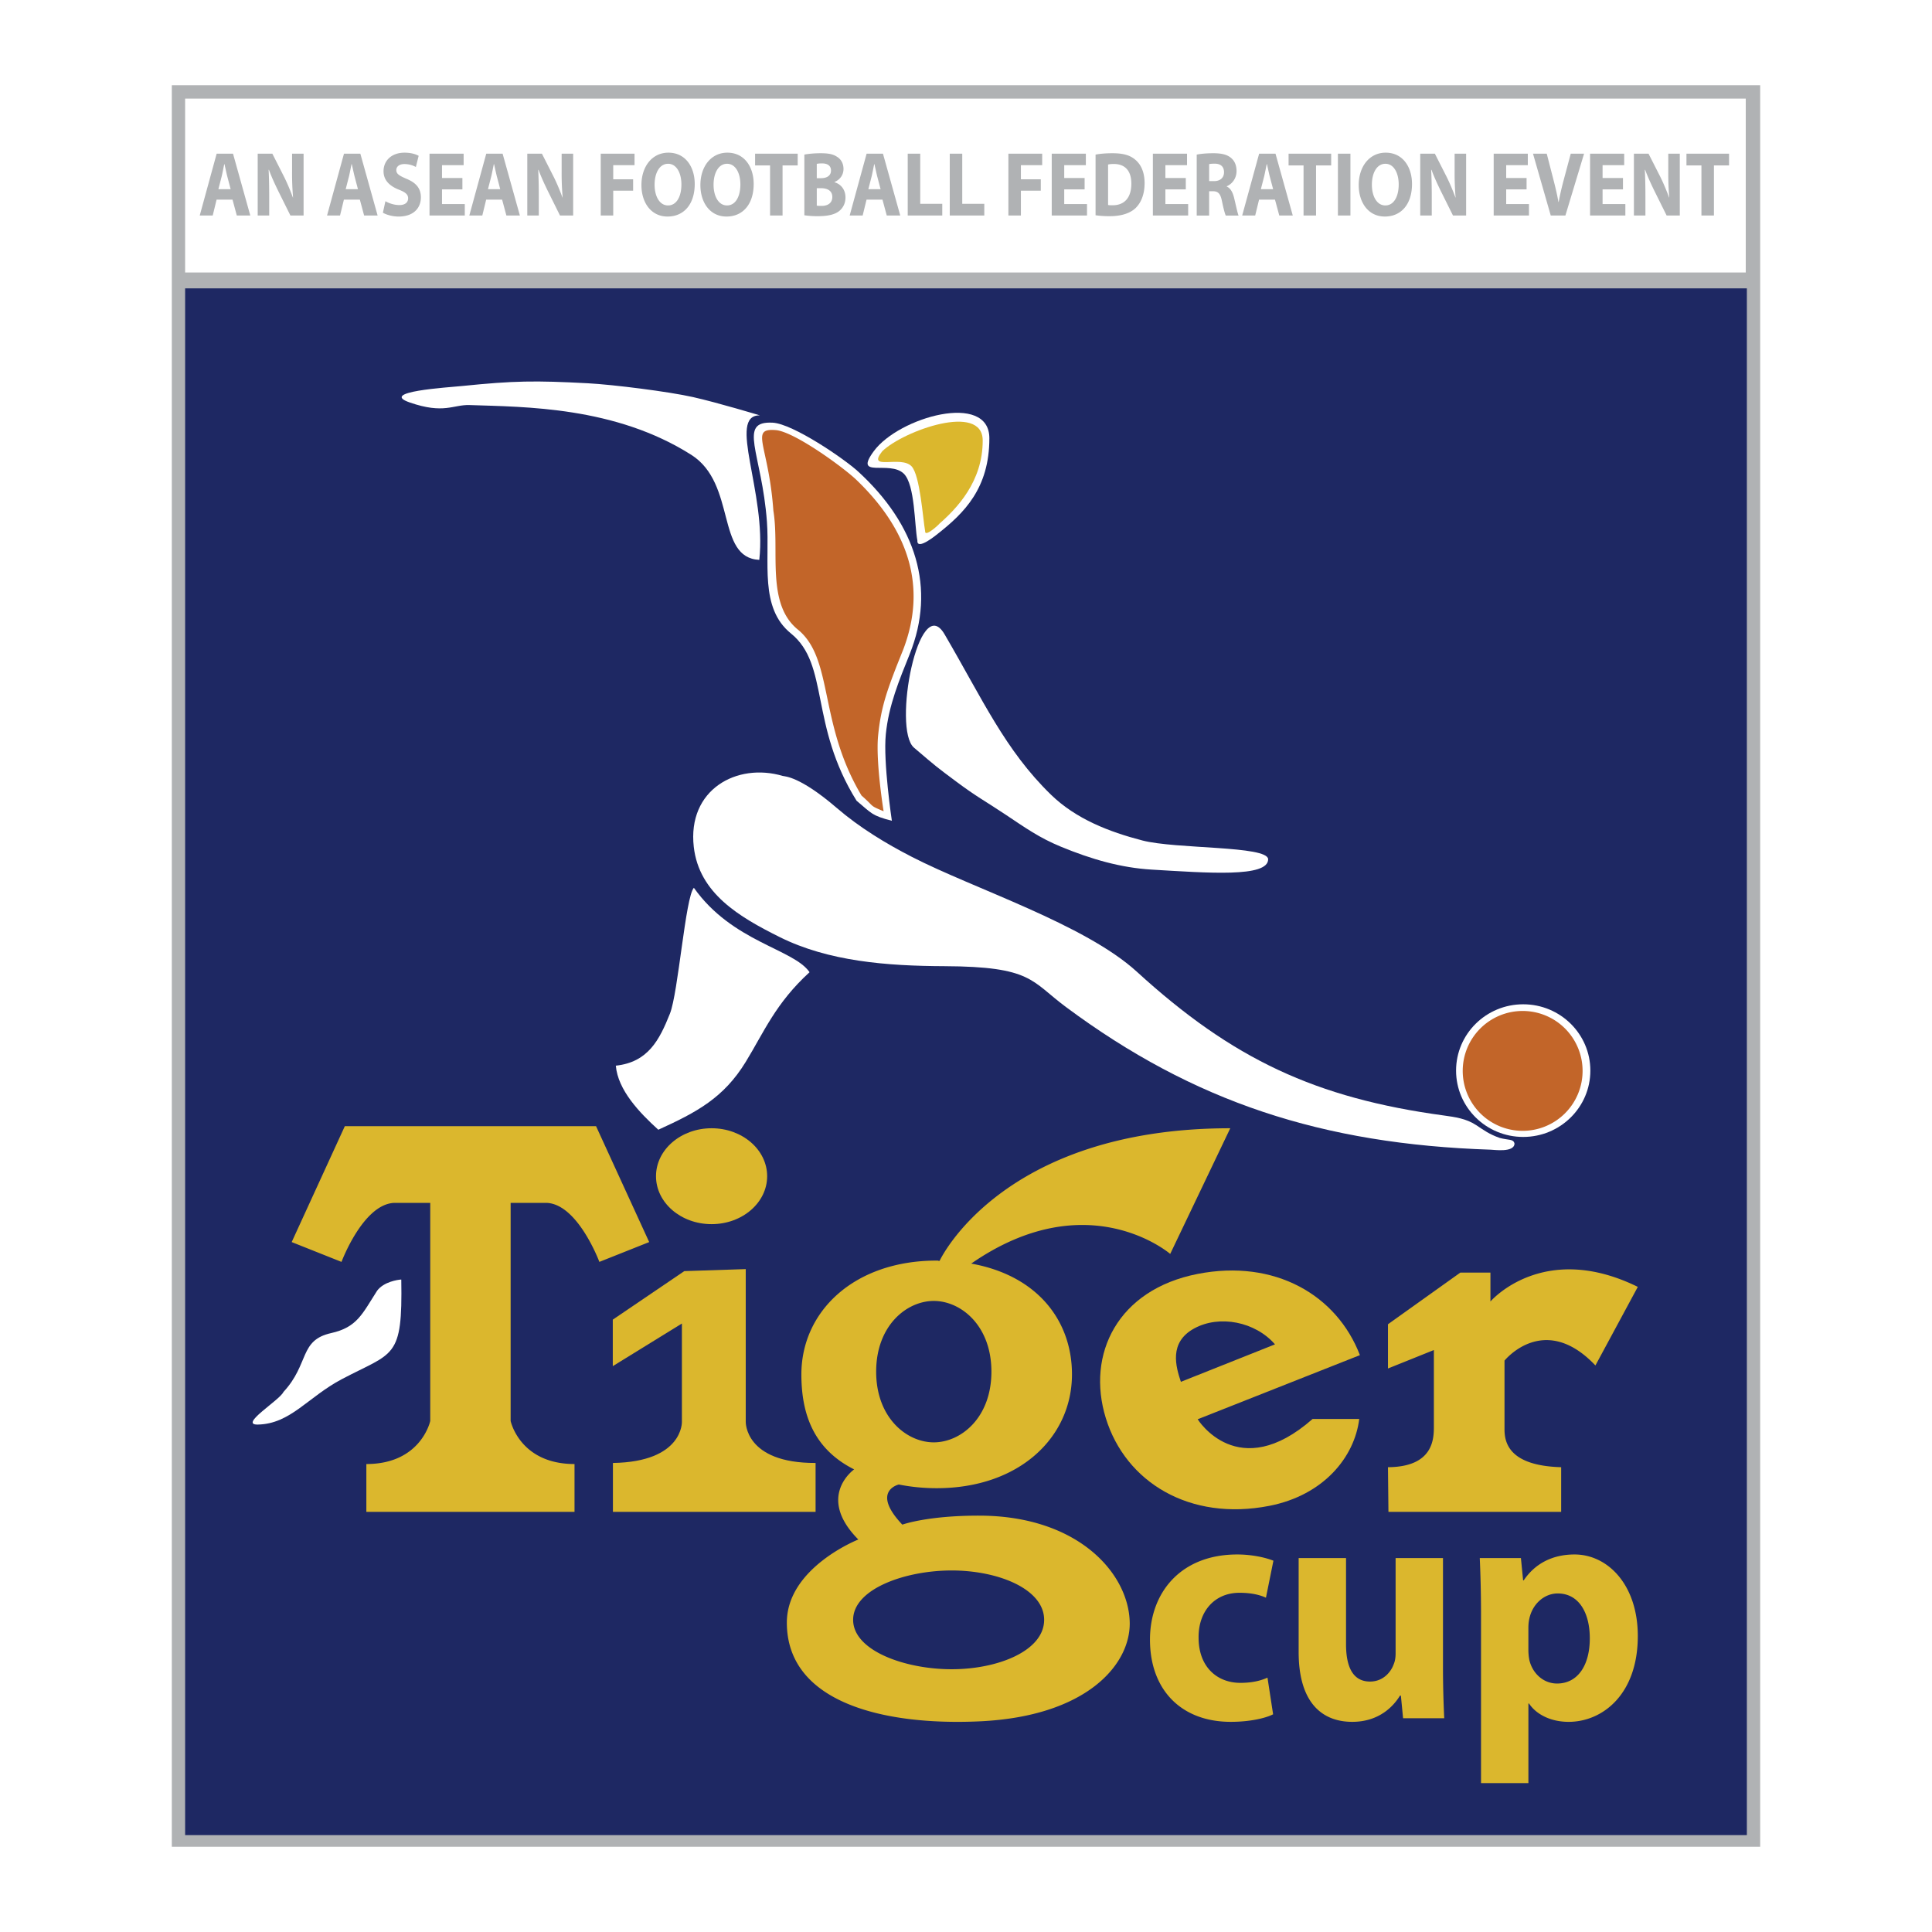 <svg xmlns="http://www.w3.org/2000/svg" width="2500" height="2500" viewBox="0 0 192.756 192.756"><g fill-rule="evenodd" clip-rule="evenodd"><path fill="#fff" d="M0 0h192.756v192.756H0V0z"/><path fill="#b0b2b4" d="M175.613 184.252H17.142V8.504h158.471v175.748z"/><path fill="#1e2863" d="M174.285 183.089H18.47V28.77h155.815v154.319z"/><path d="M90.759 65.266c-1.041 2.593-2.091 5.09-2.381 7.993-.277 2.754.604 8.63.604 8.63-2.013-.516-2.013-.738-3.521-2-4.723-7.58-2.699-13.577-6.548-16.689-3.165-2.56-2.096-7.11-2.396-11.154-.511-6.885-2.978-10.067.582-9.874 2.008.109 7.105 3.575 8.535 4.889 5.765 5.297 7.763 11.631 5.125 18.205z" fill="#fff"/><path d="M94.237 63.28c3.812 6.518 6.034 11.543 10.61 15.998 2.506 2.438 5.82 3.717 9.123 4.575 3.381.879 12.475.51 12.553 1.866.031 1.855-6.068 1.369-11.611 1.042-3.086-.183-6.021-1.031-9.066-2.287-2.156-.887-3.543-1.882-5.537-3.211-1.996-1.331-2.879-1.772-4.877-3.265-2.042-1.524-1.877-1.386-4.243-3.403-2.179-1.857.482-15.703 3.048-11.315zM75.814 41.442s-4.188-1.265-6.674-1.826c-2.431-.547-7.955-1.242-10.481-1.377-5.312-.281-7.356-.255-12.55.272-1.457.148-8.369.558-5.224 1.646 3.413 1.181 4.323.201 5.959.256 5.536.188 14.524.144 22.125 4.966 4.541 2.882 2.433 10.276 6.786 10.48.745-6.713-3.242-14.464.059-14.417zM78.106 77.418c-4.597-1.361-9.539 1.364-8.887 7.079.528 4.629 4.528 6.981 8.558 8.989 4.891 2.439 10.714 2.886 16.458 2.91 8.732.037 8.621 1.477 12.105 4.067 12.752 9.478 25.586 13.688 42.379 14.241.312.001 2.352.319 2.383-.608-.113-.484-.541-.316-1.484-.567-1.049-.372-1.535-.745-2.359-1.287-.971-.637-2.078-.796-3.205-.949-12.795-1.738-21.076-5.613-30.627-14.34-5.197-4.749-16.262-8.278-22.442-11.458-2.659-1.368-5.233-2.936-7.506-4.889-3.712-3.188-5.18-3.131-5.373-3.188z" fill="#fff"/><path d="M69.228 88.576c3.838 5.421 9.93 6.085 11.542 8.42-3.385 3.092-4.551 5.98-6.368 8.948-2.193 3.582-4.87 5.019-8.722 6.77-1.891-1.712-4.031-3.96-4.239-6.392 3.222-.347 4.35-2.566 5.397-5.188.832-2.076 1.544-11.639 2.39-12.558zM87.18 45.012c2.494-3.396 11.529-5.943 11.529-1.292 0 4.983-2.491 7.448-5.154 9.541 0 0-2.1 1.755-2.027.665-.295-1.49-.229-5.562-1.355-6.667-1.411-1.385-5.06.566-2.993-2.247zM40.036 127.659c-.369.021-1.742.226-2.407 1.111-1.487 2.319-1.994 3.654-4.599 4.234-3.195.711-2.156 3.074-4.745 5.866-.388.845-4.499 3.299-2.56 3.259 3.266-.07 4.971-2.73 8.379-4.53 5.186-2.738 6.072-1.963 5.932-9.94zM158.67 106.815c0 3.654-3 6.617-6.699 6.617-3.701 0-6.699-2.963-6.699-6.617s2.998-6.617 6.699-6.617c3.699 0 6.699 2.963 6.699 6.617zM174.174 27.188H18.47V9.837h155.704v17.351z" fill="#fff"/><path d="M88.028 45.014c2.126-2.042 10.017-4.876 10.017-1.06 0 4.089-2.542 6.776-4.549 8.493.881-.802-1.245 1.356-1.195.545-.222-1.222-.504-5.56-1.353-6.468-1.063-1.135-4.531.518-2.92-1.51z" fill="#dbb72d"/><path d="M157.895 106.844a5.979 5.979 0 0 1-5.979 5.979 5.979 5.979 0 0 1-5.98-5.979 5.979 5.979 0 0 1 5.98-5.98 5.978 5.978 0 0 1 5.979 5.98zM89.441 66.49c-.946 2.461-1.568 4.167-1.833 6.922-.251 2.614.55 7.527.55 7.527-1.48-.619-.833-.368-2.204-1.567-4.292-7.194-2.785-13.551-6.284-16.505-3.292-2.591-1.853-7.907-2.51-11.916-.464-6.536-2.388-8.228.197-8.043 1.825.104 6.791 3.726 8.09 4.972 5.24 5.029 7.057 10.708 4.659 16.949l-.665 1.661z" fill="#c26529"/><path d="M21.609 19.92l-.386 1.583h-1.296l1.689-6.17h1.633l1.723 6.17h-1.346l-.427-1.583h-1.59zm1.403-1.044l-.345-1.309c-.09-.366-.188-.833-.271-1.19h-.025c-.074.366-.164.833-.246 1.19l-.336 1.309h1.223zM25.711 21.503v-6.17h1.461l1.148 2.261c.328.65.648 1.418.902 2.114h.017a28.294 28.294 0 0 1-.099-2.581v-1.794h1.149v6.17h-1.313l-1.182-2.38c-.328-.668-.697-1.455-.96-2.179h-.033c.041.824.058 1.693.058 2.701v1.858h-1.148zM34.31 19.92l-.385 1.583h-1.296l1.69-6.17h1.633l1.723 6.17h-1.346l-.426-1.583H34.31zm1.403-1.044l-.345-1.309c-.09-.366-.188-.833-.271-1.19h-.025c-.074.366-.164.833-.246 1.19l-.336 1.309h1.223zM38.454 20.075c.328.192.854.385 1.387.385.575 0 .878-.266.878-.678 0-.375-.262-.604-.927-.86-.919-.366-1.526-.934-1.526-1.84 0-1.053.796-1.85 2.092-1.85.632 0 1.083.138 1.412.312l-.279 1.117a2.37 2.37 0 0 0-1.148-.293c-.542 0-.804.284-.804.596 0 .394.303.567 1.025.879.976.403 1.428.97 1.428 1.849 0 1.035-.706 1.913-2.224 1.913-.631 0-1.255-.192-1.567-.384l.253-1.146zM46.134 18.895h-2.035v1.464h2.273v1.144h-3.52v-6.17h3.405v1.145h-2.158v1.281h2.035v1.136zM48.505 19.92l-.385 1.583h-1.296l1.69-6.17h1.632l1.723 6.17h-1.346l-.426-1.583h-1.592zm1.403-1.044l-.345-1.309c-.09-.366-.188-.833-.271-1.19h-.024c-.074.366-.165.833-.247 1.19l-.336 1.309h1.223zM52.608 21.503v-6.17h1.46l1.148 2.261c.329.65.648 1.418.903 2.114h.016a28.294 28.294 0 0 1-.099-2.581v-1.794h1.149v6.17h-1.313l-1.181-2.38c-.328-.668-.698-1.455-.96-2.179h-.033c.041.824.058 1.693.058 2.701v1.858h-1.148zM59.935 15.333h3.372v1.145h-2.125v1.409h1.985v1.135h-1.985v2.481h-1.247v-6.17zM66.597 21.604c-1.633 0-2.601-1.382-2.601-3.14 0-1.85 1.066-3.232 2.691-3.232 1.698 0 2.626 1.419 2.626 3.122 0 2.032-1.091 3.25-2.708 3.25h-.008zm.058-1.108c.845 0 1.329-.888 1.329-2.096 0-1.108-.468-2.06-1.329-2.06s-1.346.934-1.346 2.087c0 1.163.5 2.069 1.338 2.069h.008zM72.48 21.604c-1.633 0-2.601-1.382-2.601-3.14 0-1.85 1.066-3.232 2.691-3.232 1.698 0 2.625 1.419 2.625 3.122 0 2.032-1.091 3.25-2.708 3.25h-.007zm.058-1.108c.846 0 1.33-.888 1.33-2.096 0-1.108-.468-2.06-1.33-2.06-.861 0-1.345.934-1.345 2.087 0 1.163.5 2.069 1.337 2.069h.008zM76.829 16.505h-1.493v-1.172h4.25v1.172h-1.51v4.998h-1.247v-4.998zM80.25 15.425c.329-.073.985-.137 1.617-.137.763 0 1.231.083 1.633.348.385.229.656.65.656 1.218 0 .54-.287 1.043-.902 1.309v.018c.631.183 1.099.723 1.099 1.52 0 .567-.229 1.007-.574 1.309-.402.357-1.075.558-2.174.558a8.81 8.81 0 0 1-1.354-.091v-6.052h-.001zm1.24 2.353h.41c.665 0 1.009-.302 1.009-.76 0-.467-.32-.714-.886-.714-.279 0-.435.018-.533.046v1.428zm0 2.737c.123.027.271.027.484.027.565 0 1.066-.247 1.066-.897 0-.623-.501-.87-1.124-.87h-.426v1.74zM86.454 19.92l-.386 1.583h-1.296l1.69-6.17h1.632l1.724 6.17h-1.346l-.427-1.583h-1.591zm1.403-1.044l-.345-1.309c-.09-.366-.188-.833-.271-1.19h-.024c-.074.366-.164.833-.246 1.19l-.336 1.309h1.222zM90.564 15.333h1.248v4.999h2.198v1.171h-3.446v-6.17zM94.757 15.333h1.247v4.999h2.199v1.171h-3.446v-6.17zM100.607 15.333h3.372v1.145h-2.124v1.409h1.985v1.135h-1.985v2.481h-1.248v-6.17zM108.213 18.895h-2.035v1.464h2.273v1.144h-3.519v-6.17h3.404v1.145h-2.158v1.281h2.035v1.136zM109.305 15.425c.459-.091 1.059-.137 1.682-.137 1.059 0 1.748.192 2.273.641.574.476.936 1.246.936 2.343 0 1.182-.387 1.996-.912 2.5-.582.54-1.477.796-2.559.796a9.764 9.764 0 0 1-1.42-.091v-6.052zm1.248 5.026c.105.028.287.028.434.028 1.141.009 1.887-.687 1.887-2.161 0-1.327-.672-1.959-1.756-1.959-.27 0-.459.028-.564.055v4.037h-.001zM118.307 18.895h-2.036v1.464h2.272v1.144h-3.52v-6.17h3.407v1.145h-2.159v1.281h2.036v1.136zM119.396 15.425c.402-.083.994-.137 1.666-.137.82 0 1.395.137 1.789.494.336.293.518.723.518 1.291 0 .778-.502 1.318-.977 1.51v.027c.385.174.598.577.738 1.145.172.705.336 1.511.443 1.749h-1.281c-.082-.174-.221-.677-.377-1.437-.156-.778-.395-.979-.91-.989h-.369v2.426h-1.24v-6.079zm1.241 2.645h.492c.623 0 .992-.348.992-.888 0-.559-.344-.852-.92-.852-.303 0-.475.019-.564.046v1.694zM125.617 19.92l-.387 1.583h-1.297l1.691-6.17h1.633l1.723 6.17h-1.346l-.428-1.583h-1.589zm1.403-1.044l-.346-1.309c-.09-.366-.188-.833-.27-1.19h-.025c-.074.366-.164.833-.246 1.19l-.336 1.309h1.223zM130.055 16.505h-1.493v-1.172h4.25v1.172h-1.509v4.998h-1.248v-4.998zM134.732 15.333v6.17h-1.248v-6.17h1.248zM138.162 21.604c-1.633 0-2.602-1.382-2.602-3.14 0-1.85 1.066-3.232 2.691-3.232 1.699 0 2.625 1.419 2.625 3.122 0 2.032-1.09 3.25-2.707 3.25h-.007zm.057-1.108c.846 0 1.33-.888 1.33-2.096 0-1.108-.469-2.06-1.33-2.06s-1.346.934-1.346 2.087c0 1.163.502 2.069 1.338 2.069h.008zM141.697 21.503v-6.17h1.461l1.148 2.261c.328.65.648 1.418.904 2.114h.016a28.31 28.31 0 0 1-.098-2.581v-1.794h1.148v6.17h-1.312l-1.182-2.38c-.328-.668-.697-1.455-.961-2.179h-.033c.041.824.059 1.693.059 2.701v1.858h-1.15zM152.307 18.895h-2.034v1.464h2.272v1.144h-3.52v-6.17h3.405v1.145h-2.157v1.281h2.034v1.136zM154.719 21.503l-1.771-6.17h1.371l.672 2.609c.189.741.361 1.438.492 2.206h.025c.139-.741.311-1.474.5-2.179l.705-2.636h1.33l-1.863 6.17h-1.461zM161.924 18.895h-2.035v1.464h2.273v1.144h-3.521v-6.17h3.406v1.145h-2.158v1.281h2.035v1.136zM163.016 21.503v-6.17h1.459l1.15 2.261c.328.65.646 1.418.902 2.114h.016a28.31 28.31 0 0 1-.098-2.581v-1.794h1.148v6.17h-1.312l-1.182-2.38c-.328-.668-.697-1.455-.961-2.179h-.033c.041.824.059 1.693.059 2.701v1.858h-1.148zM169.752 16.505h-1.494v-1.172h4.25v1.172h-1.51v4.998h-1.246v-4.998z" fill="#b0b2b4"/><path d="M126.457 167.378c-.715.326-1.586.521-2.705.521-2.301 0-4.168-1.568-4.168-4.508-.031-2.615 1.586-4.478 4.074-4.478 1.244 0 2.084.229 2.645.49l.746-3.692c-.996-.392-2.363-.621-3.607-.621-5.66 0-8.709 3.823-8.709 8.495 0 5.033 3.141 8.203 8.055 8.203 1.805 0 3.391-.327 4.23-.751l-.561-3.659zm17.51-11.928h-4.727v9.509c0 .425-.062.784-.188 1.079-.279.783-1.057 1.731-2.363 1.731-1.68 0-2.395-1.405-2.395-3.726v-8.594h-4.727v9.379c0 4.934 2.238 6.96 5.35 6.96 2.736 0 4.166-1.634 4.758-2.615h.092l.219 2.255h4.105a107.974 107.974 0 0 1-.125-5.13V155.45h.001zm3.795 22.449h4.727v-7.94h.062c.684 1.045 2.115 1.83 3.949 1.83 3.391 0 6.904-2.745 6.904-8.562 0-5.098-2.984-8.137-6.312-8.137-2.209 0-3.949.914-5.07 2.582h-.061l-.219-2.223h-4.105a125.7 125.7 0 0 1 .125 5.359v17.091zm4.726-15.521c0-.294.031-.621.094-.883.311-1.47 1.492-2.516 2.83-2.516 2.115 0 3.203 1.928 3.203 4.478 0 2.712-1.213 4.509-3.266 4.509-1.369 0-2.457-1.014-2.768-2.353a5.444 5.444 0 0 1-.094-1.046v-2.189h.001zM93.741 125.8s6.111-13.234 29.003-13.234l-5.992 12.538s-8.209-7.1-19.853.965c6.595 1.183 10.052 5.685 10.052 11.052 0 6.273-5.244 11.356-13.499 11.356a19.38 19.38 0 0 1-3.778-.367s-2.833.644.351 4.003c0 0 2.494-.914 7.737-.897 9.779.03 14.865 5.747 14.951 10.67.072 4.208-4.324 9.354-14.951 9.851-9.745.453-19.258-1.936-19.258-9.851 0-5.479 7.131-8.289 7.131-8.289-4.256-4.295-.417-6.995-.417-6.995-4.045-2.033-5.264-5.518-5.264-9.48 0-6.27 5.244-11.353 13.499-11.353.385-.001-.092.008.288.031zm-.577 3.995c-2.698 0-5.749 2.446-5.749 7.054s3.051 7.055 5.749 7.055c2.7 0 5.75-2.447 5.75-7.055s-3.05-7.054-5.75-7.054zm1.782 26.891c-4.653 0-9.829 1.851-9.829 4.925 0 3.079 5.176 4.929 9.829 4.929 4.654 0 9.228-1.85 9.228-4.929 0-3.075-4.574-4.925-9.228-4.925zM150.105 135.749v6.864c0 1.317.455 3.624 5.652 3.77v4.455h-17.232l-.047-4.455c4.529-.032 4.58-2.825 4.58-4.062v-7.627l-4.58 1.841v-4.414l7.219-5.153h3.004v2.883s5.232-6.112 14.703-1.459l-4.229 7.84c-5.12-5.395-9.07-.483-9.07-.483zM46.936 150.838H57.32v-4.771c-5.465 0-6.374-4.295-6.374-4.295v-21.759h3.624c3.098.16 5.229 5.887 5.229 5.887l4.97-1.978-5.301-11.564H34.404l-5.302 11.564 4.97 1.978s2.132-5.727 5.229-5.887h3.624v21.759s-.909 4.295-6.374 4.295v4.771h10.385z" fill="#dbb72d"/><path d="M68.274 126.82l-7.136 4.841v4.64l6.896-4.252v9.801s.147 3.999-6.883 4.111v4.877h20.22v-4.877c-7.09.023-6.969-4.111-6.969-4.111v-15.231l-6.128.201zM76.539 117.35c0 2.643-2.482 4.784-5.544 4.784-3.062 0-5.545-2.142-5.545-4.784s2.482-4.784 5.545-4.784c3.062-.001 5.544 2.141 5.544 4.784zM135.611 141.569c-.467 3.806-3.547 7.609-8.973 8.671-7.961 1.554-14.34-2.367-16.312-8.757s1.201-12.83 9.166-14.384c7.689-1.501 13.883 2.102 16.186 8.104l-16.186 6.397s4.025 6.512 11.469-.032h4.65v.001zm-8.406-7.442c-1.957-2.253-5.531-2.975-8.07-1.583-2.539 1.393-1.82 3.815-1.318 5.32l9.388-3.737z" fill="#dbb72d"/></g></svg>